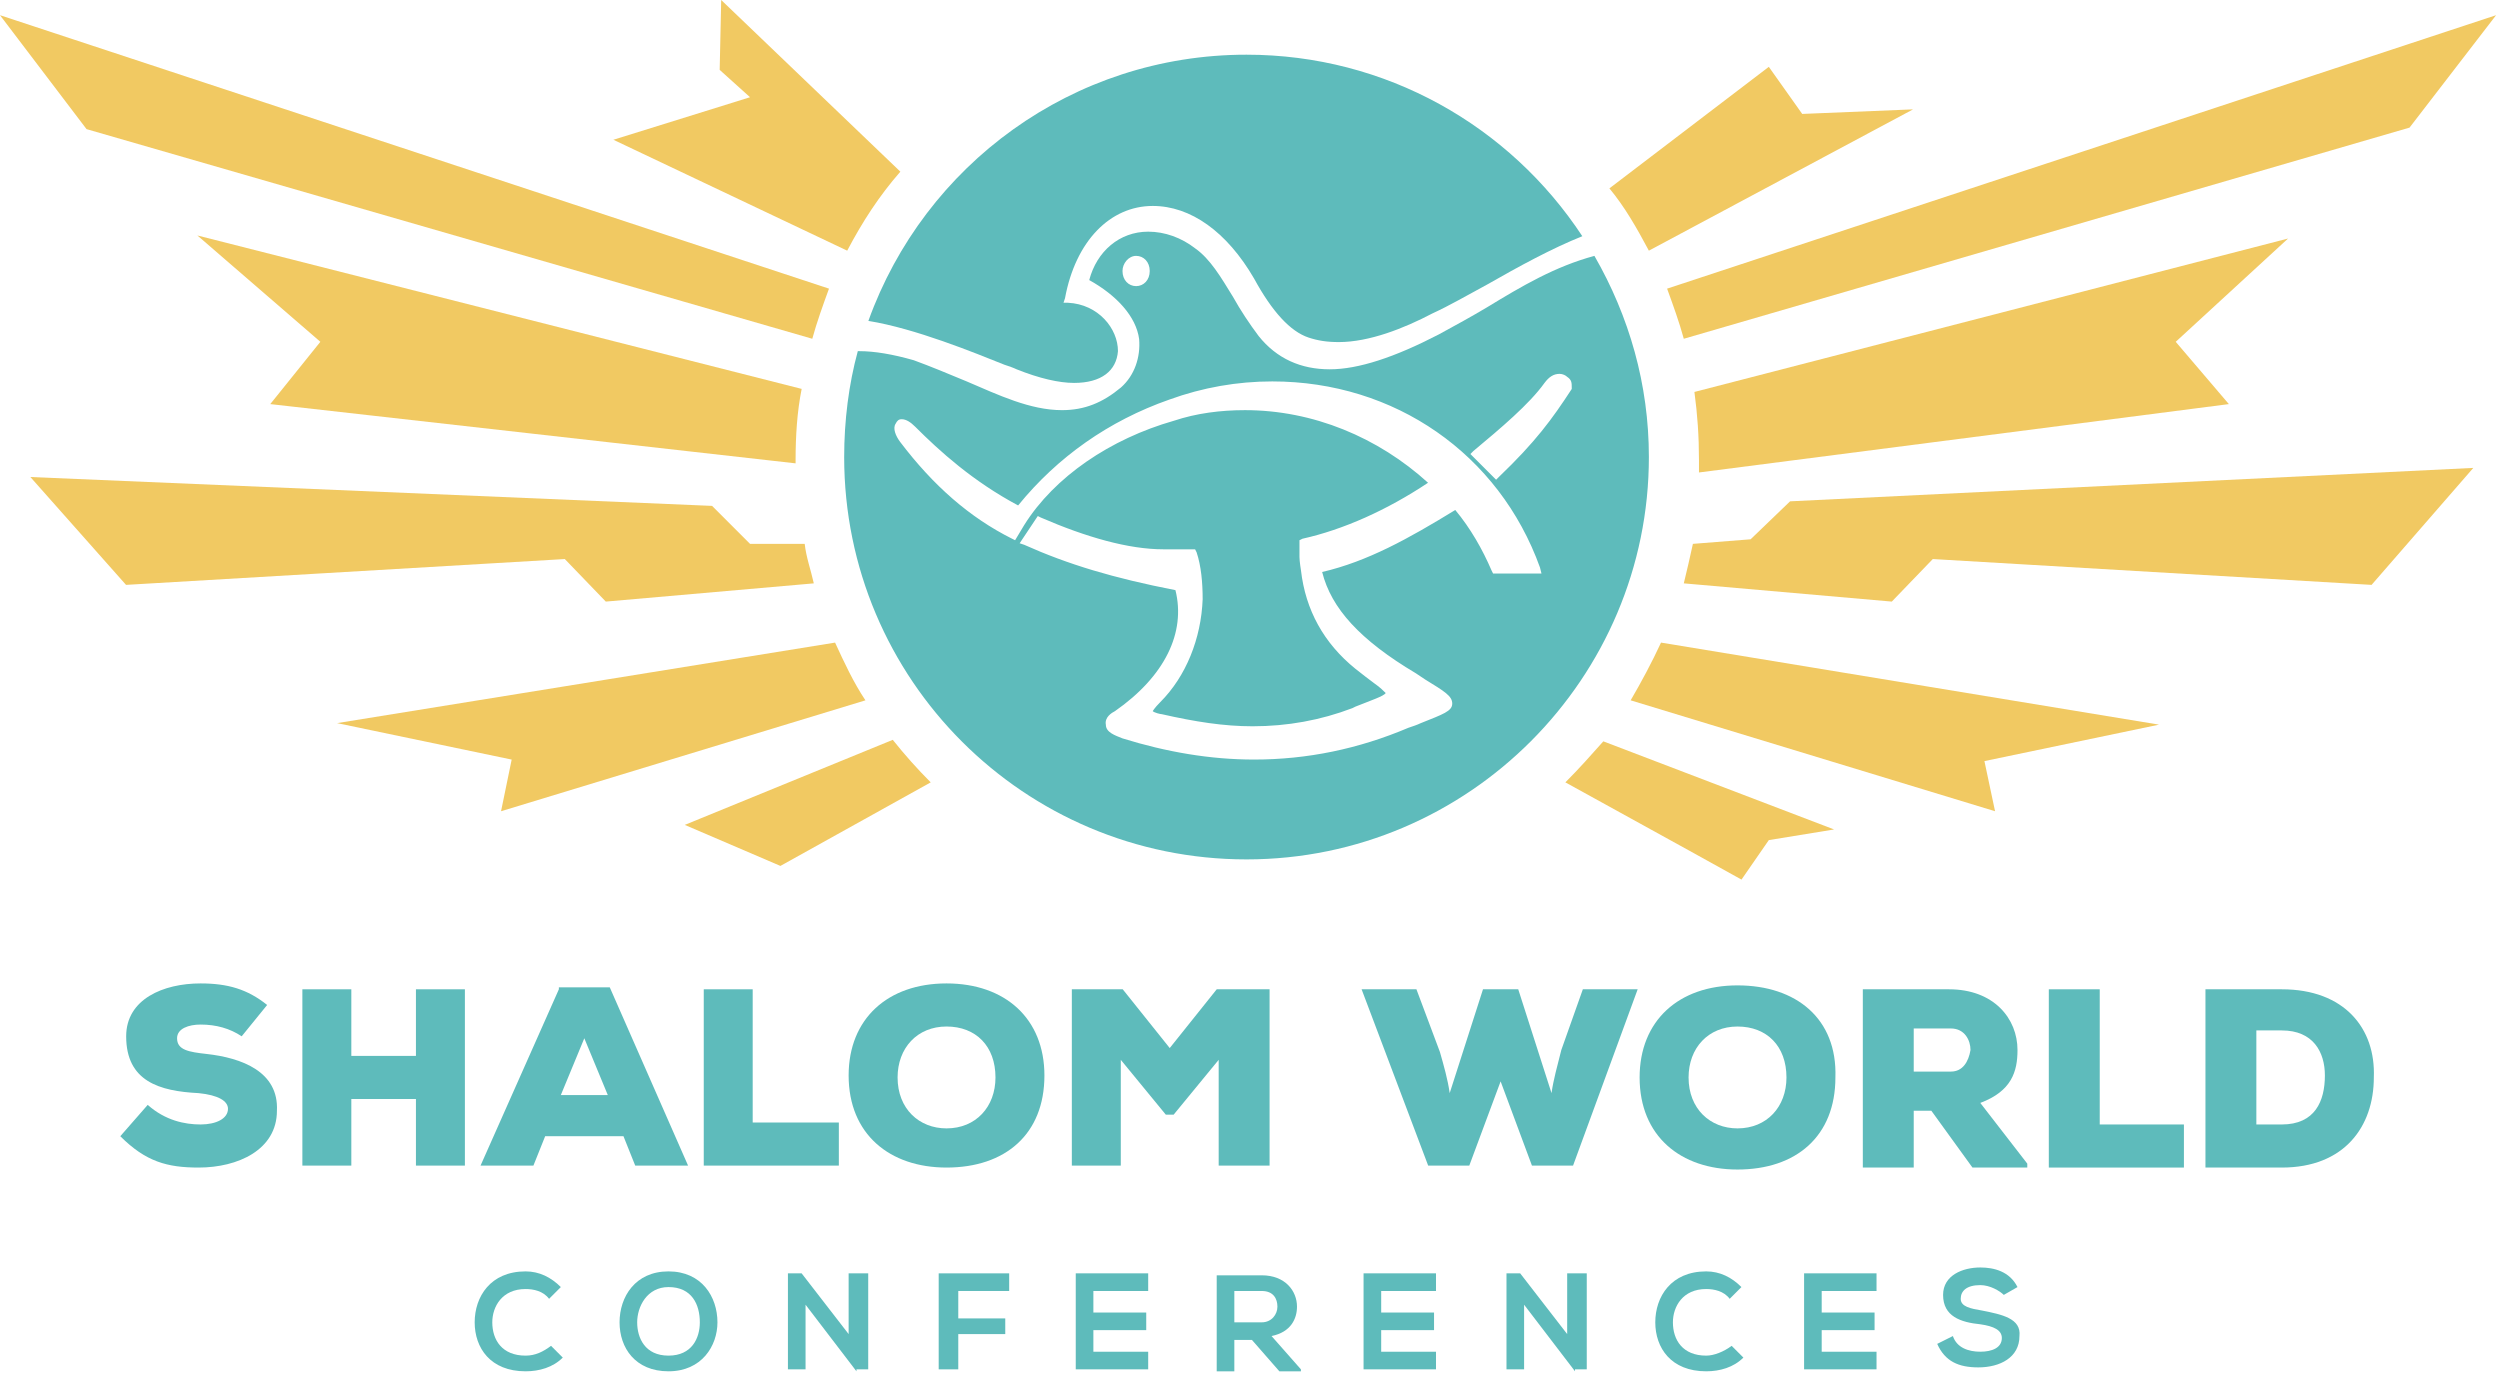 <svg width="203" height="112" viewBox="0 0 203 112" fill="none" xmlns="http://www.w3.org/2000/svg">
<path d="M42.677 110.077C40.769 110.077 39.974 108.805 39.974 107.373C39.974 106.1 40.769 104.669 42.677 104.669C43.313 104.669 44.108 104.828 44.585 105.464L45.539 104.51C44.744 103.714 43.79 103.237 42.677 103.237C39.815 103.237 38.544 105.305 38.544 107.373C38.544 109.441 39.815 111.35 42.677 111.35C43.79 111.35 44.903 111.032 45.698 110.236L44.744 109.282C44.108 109.759 43.472 110.077 42.677 110.077Z" fill="#5EBBBB"/>
<path d="M54.282 103.237C51.58 103.237 50.308 105.305 50.308 107.373C50.308 109.441 51.58 111.35 54.282 111.35C56.985 111.35 58.257 109.282 58.257 107.373C58.257 105.305 56.985 103.237 54.282 103.237ZM54.282 110.077C52.375 110.077 51.739 108.645 51.739 107.373C51.739 106.1 52.534 104.51 54.282 104.51C56.19 104.51 56.826 105.941 56.826 107.373C56.826 108.645 56.19 110.077 54.282 110.077Z" fill="#5EBBBB"/>
<path d="M68.909 108.328L65.093 103.396H63.98V111.191H65.411V105.942L69.545 111.35V111.191H70.499V103.396H68.909V108.328Z" fill="#5EBBBB"/>
<path d="M76.222 111.191H77.812V108.328H81.627V107.055H77.812V104.828H81.945V103.396H76.222V111.191Z" fill="#5EBBBB"/>
<path d="M87.351 111.191H93.233V109.759H88.782V108.009H93.074V106.578H88.782V104.828H93.233V103.396H87.351C87.351 106.101 87.351 108.646 87.351 111.191Z" fill="#5EBBBB"/>
<path d="M105.316 106.1C105.316 104.828 104.362 103.555 102.454 103.555C101.182 103.555 99.91 103.555 98.797 103.555V111.35H100.228V108.804H101.659L103.885 111.35H105.634V111.191L103.249 108.486C104.839 108.168 105.316 107.055 105.316 106.1ZM100.228 107.373V104.828H102.454C103.408 104.828 103.726 105.464 103.726 106.1C103.726 106.737 103.249 107.373 102.454 107.373H100.228Z" fill="#5EBBBB"/>
<path d="M110.721 111.191H116.603V109.759H112.152V108.009H116.444V106.578H112.152V104.828H116.603V103.396H110.721C110.721 106.101 110.721 108.646 110.721 111.191Z" fill="#5EBBBB"/>
<path d="M127.255 108.328L123.439 103.396H122.327V111.191H123.757V105.942L127.891 111.35V111.191H128.845V103.396H127.255V108.328Z" fill="#5EBBBB"/>
<path d="M138.543 110.077C136.635 110.077 135.84 108.805 135.84 107.373C135.84 106.1 136.635 104.669 138.543 104.669C139.179 104.669 139.974 104.828 140.451 105.464L141.404 104.51C140.61 103.714 139.656 103.237 138.543 103.237C135.681 103.237 134.409 105.305 134.409 107.373C134.409 109.441 135.681 111.35 138.543 111.35C139.656 111.35 140.768 111.032 141.563 110.236L140.61 109.282C139.974 109.759 139.179 110.077 138.543 110.077Z" fill="#5EBBBB"/>
<path d="M146.492 111.191H152.374V109.759H147.922V108.009H152.215V106.578H147.922V104.828H152.374V103.396H146.492C146.492 106.101 146.492 108.646 146.492 111.191Z" fill="#5EBBBB"/>
<path d="M160.959 106.419C160.005 106.26 159.21 106.1 159.21 105.464C159.21 104.828 159.687 104.351 160.8 104.351C161.595 104.351 162.39 104.828 162.708 105.146L163.821 104.51C163.185 103.237 161.913 102.919 160.8 102.919C159.369 102.919 157.779 103.555 157.779 105.146C157.779 106.896 159.21 107.373 160.8 107.532C161.913 107.691 162.549 108.009 162.549 108.646C162.549 109.441 161.754 109.759 160.8 109.759C159.846 109.759 158.892 109.441 158.574 108.487L157.302 109.123C157.938 110.554 159.051 111.032 160.641 111.032C162.39 111.032 163.98 110.236 163.98 108.487C164.139 107.055 162.549 106.737 160.959 106.419Z" fill="#5EBBBB"/>
<path d="M16.763 85.58C15.332 85.421 14.378 85.262 14.378 84.308C14.378 83.512 15.332 83.194 16.286 83.194C17.558 83.194 18.671 83.512 19.625 84.148L21.692 81.603C20.102 80.331 18.512 79.854 16.286 79.854C13.265 79.854 10.245 81.126 10.245 84.148C10.245 87.807 12.948 88.603 16.127 88.762C17.717 88.921 18.512 89.398 18.512 90.034C18.512 90.829 17.558 91.307 16.286 91.307C15.014 91.307 13.425 90.989 11.994 89.716L9.768 92.261C11.835 94.329 13.584 94.806 16.127 94.806C19.307 94.806 22.486 93.375 22.486 90.193C22.645 87.012 19.625 85.898 16.763 85.58Z" fill="#5EBBBB"/>
<path d="M33.774 85.739H28.528V80.331H24.553V94.647H28.528V89.239H33.774V94.647H37.749V80.331H33.774V85.739Z" fill="#5EBBBB"/>
<path d="M45.38 80.331L39.02 94.647H43.313L44.267 92.261H50.626L51.58 94.647H55.872L49.513 80.172H45.38V80.331ZM45.539 88.921L47.446 84.308L49.354 88.921H45.539Z" fill="#5EBBBB"/>
<path d="M61.119 80.331H57.145V94.647H68.114V91.148H61.119V80.331Z" fill="#5EBBBB"/>
<path d="M76.858 79.854C72.089 79.854 68.909 82.717 68.909 87.33C68.909 92.102 72.248 94.806 76.858 94.806C81.628 94.806 84.807 92.102 84.807 87.33C84.807 82.717 81.628 79.854 76.858 79.854ZM76.858 91.625C74.632 91.625 72.884 90.034 72.884 87.489C72.884 85.103 74.474 83.353 76.858 83.353C79.243 83.353 80.833 84.944 80.833 87.489C80.833 89.875 79.243 91.625 76.858 91.625Z" fill="#5EBBBB"/>
<path d="M94.982 85.103L91.166 80.331H87.033V94.647H91.008V86.057L94.664 90.511H95.3L98.957 86.057V94.647H103.09V80.331H98.798L94.982 85.103Z" fill="#5EBBBB"/>
<path d="M126.778 85.262C126.46 86.534 126.142 87.648 125.983 88.761L123.281 80.331H120.419L117.716 88.761C117.557 87.648 117.239 86.534 116.921 85.421L115.014 80.331H110.562L115.968 94.647H119.306L121.85 87.807L124.394 94.647H127.732L132.979 80.331H128.527L126.778 85.262Z" fill="#5EBBBB"/>
<path d="M141.086 80.013C136.317 80.013 133.137 82.876 133.137 87.489C133.137 92.261 136.476 94.966 141.086 94.966C145.856 94.966 149.035 92.261 149.035 87.489C149.194 82.717 145.856 80.013 141.086 80.013ZM141.086 91.625C138.861 91.625 137.112 90.034 137.112 87.489C137.112 85.103 138.702 83.354 141.086 83.354C143.471 83.354 145.061 84.944 145.061 87.489C145.061 89.876 143.471 91.625 141.086 91.625Z" fill="#5EBBBB"/>
<path d="M163.821 85.262C163.821 82.717 161.913 80.331 158.257 80.331H151.261V94.806H155.395V90.193H156.826L160.164 94.806H164.616V94.488L160.8 89.557C163.344 88.602 163.821 87.012 163.821 85.262ZM158.416 87.012H155.395V83.512H158.416C159.528 83.512 160.005 84.467 160.005 85.262C159.846 86.216 159.369 87.012 158.416 87.012Z" fill="#5EBBBB"/>
<path d="M170.498 80.331H166.364V94.806H177.334V91.307H170.498V80.331Z" fill="#5EBBBB"/>
<path d="M185.283 80.331H179.083V94.806H185.283C190.37 94.806 192.755 91.466 192.755 87.489C192.914 83.512 190.37 80.331 185.283 80.331ZM185.283 91.307H183.216V83.671H185.283C187.827 83.671 188.781 85.421 188.781 87.33C188.781 89.398 187.986 91.307 185.283 91.307Z" fill="#5EBBBB"/>
<path d="M82.549 29.988C84.391 30.725 85.988 31.093 87.216 31.093C89.427 31.093 90.655 30.111 90.778 28.514C90.778 26.672 89.181 24.707 86.725 24.584H86.356L86.479 24.215C87.339 19.548 90.164 16.723 93.603 16.723C96.674 16.723 99.621 18.811 101.832 22.619C103.306 25.321 104.78 26.918 106.254 27.409C106.991 27.654 107.727 27.777 108.71 27.777C111.166 27.777 113.991 26.672 116.325 25.444C117.676 24.829 119.15 23.97 120.747 23.11C123.326 21.636 126.028 20.162 128.484 19.18C122.589 10.214 112.518 4.441 101.218 4.441C87.093 4.441 75.057 13.407 70.512 26.058C74.32 26.672 79.11 28.637 81.566 29.619C81.935 29.742 82.303 29.865 82.549 29.988Z" fill="#5EBBBB"/>
<path d="M129.467 20.777C126.274 21.636 123.572 23.233 120.747 24.953C119.519 25.689 118.168 26.426 116.817 27.163C113.255 29.006 110.307 29.988 107.973 29.988C105.64 29.988 103.675 29.128 102.201 27.286C101.464 26.304 100.727 25.198 100.113 24.093C99.13 22.496 98.27 21.022 97.042 20.163C95.937 19.303 94.586 18.811 93.235 18.811C90.901 18.811 89.059 20.408 88.445 22.742C90.655 23.97 92.252 25.689 92.498 27.532C92.621 29.006 92.129 30.48 91.024 31.462C89.55 32.69 88.076 33.304 86.234 33.304C83.655 33.304 81.075 32.076 78.496 30.971C77.022 30.357 75.548 29.743 74.197 29.251C72.478 28.76 71.004 28.514 69.776 28.514C69.776 28.514 69.776 28.514 69.653 28.514C68.916 31.216 68.547 34.164 68.547 37.112C68.547 55.167 83.163 69.783 101.218 69.783C119.273 69.783 133.889 55.044 133.889 37.112C133.889 31.216 132.292 25.689 129.467 20.777ZM92.252 23.233C91.638 23.233 91.147 22.742 91.147 22.005C91.147 21.391 91.638 20.777 92.252 20.777C92.866 20.777 93.358 21.268 93.358 22.005C93.358 22.742 92.866 23.233 92.252 23.233ZM121.238 46.569L121.115 46.324C120.378 44.604 119.396 42.885 118.168 41.411C114.36 43.744 111.044 45.587 107.359 46.446C108.096 49.394 110.43 51.973 114.974 54.675L115.711 55.167C117.308 56.149 117.922 56.518 117.922 57.132C117.922 57.746 117.185 57.992 115.343 58.729C115.097 58.851 114.729 58.974 114.36 59.097C110.307 60.817 106.131 61.676 101.832 61.676C98.27 61.676 94.709 61.062 91.147 59.957C90.533 59.711 89.796 59.465 89.796 58.851C89.673 58.237 90.287 57.869 90.533 57.746C94.586 54.921 96.305 51.359 95.445 47.92C90.41 46.938 86.725 45.832 83.163 44.236L82.795 44.113L84.269 41.902L84.514 42.025C88.199 43.621 91.638 44.604 94.463 44.604H96.796H97.042L97.165 44.85C97.534 45.955 97.656 47.306 97.656 48.657C97.534 51.851 96.305 54.921 94.217 57.009C93.726 57.5 93.603 57.746 93.603 57.746C93.726 57.869 94.217 57.992 94.34 57.992C97.042 58.606 99.376 58.974 101.709 58.974C104.534 58.974 107.236 58.483 109.816 57.5L110.061 57.378C111.29 56.886 112.395 56.518 112.518 56.272C112.395 56.149 112.026 55.781 111.658 55.535C111.167 55.167 110.675 54.798 110.061 54.307C107.482 52.219 106.008 49.517 105.64 46.324C105.64 46.324 105.517 45.587 105.517 45.218C105.517 45.095 105.517 44.972 105.517 44.972V43.867L105.763 43.744C109.079 43.007 112.641 41.411 115.957 39.2C111.904 35.515 106.622 33.304 101.095 33.304C99.13 33.304 97.165 33.55 95.323 34.164C90.164 35.638 85.62 38.709 83.163 42.639L82.426 43.867L82.181 43.744C78.742 42.025 75.794 39.446 73.092 35.884C72.723 35.392 72.478 34.778 72.723 34.41C72.846 34.164 72.969 34.041 73.215 34.041C73.583 34.041 73.952 34.287 74.32 34.656C76.285 36.621 78.987 39.077 82.672 41.042C85.865 37.112 90.041 34.164 94.954 32.445C97.656 31.462 100.481 30.971 103.306 30.971C113.255 30.971 121.729 36.866 125.046 46.078L125.168 46.569H121.238ZM127.625 31.462V31.585C126.028 34.041 124.677 35.884 121.729 38.709L121.484 38.954L119.396 36.866L119.641 36.621C121.852 34.778 124.186 32.813 125.414 31.094C125.783 30.602 126.151 30.357 126.642 30.357C126.888 30.357 127.134 30.48 127.256 30.602C127.625 30.848 127.625 31.094 127.625 31.462Z" fill="#5EBBBB"/>
<path d="M68.793 20.354C70.026 18.01 71.383 15.913 73.109 13.939L58.561 -6.10352e-05L58.438 5.674L60.903 7.895L49.807 11.349L68.793 20.354Z" fill="#F1C962"/>
<path d="M64.602 37.624C64.602 37.5 64.602 37.377 64.602 37.377C64.602 35.403 64.725 33.429 65.095 31.579L16.027 19.12L26.013 27.755L21.945 32.813L64.602 37.624Z" fill="#F1C962"/>
<path d="M202.682 1.234L135.368 23.438C135.861 24.795 136.354 26.151 136.724 27.508L195.655 10.362L202.682 1.234Z" fill="#F1C962"/>
<path d="M133.888 20.354L155.34 8.881L146.34 9.251L143.628 5.427L130.683 15.296C131.916 16.776 132.902 18.503 133.888 20.354Z" fill="#F1C962"/>
<path d="M137.587 31.826C137.834 33.676 137.957 35.403 137.957 37.377C137.957 37.747 137.957 37.994 137.957 38.364L180.984 32.813L176.669 27.755L185.792 19.367L137.587 31.826Z" fill="#F1C962"/>
<path d="M65.958 27.508C66.328 26.151 66.821 24.795 67.314 23.438L3.05176e-05 1.234L7.027 10.485L65.958 27.508Z" fill="#F1C962"/>
<path d="M49.191 48.849L66.081 47.369C65.835 46.258 65.465 45.272 65.342 44.161H60.903L57.821 41.078L2.466 38.734L10.233 47.492L45.862 45.395L49.191 48.849Z" fill="#F1C962"/>
<path d="M134.875 52.179C134.135 53.783 133.272 55.387 132.409 56.867L161.998 65.872L161.135 61.801L175.313 58.841L134.875 52.179Z" fill="#F1C962"/>
<path d="M142.149 43.791L137.464 44.161C137.217 45.272 136.971 46.382 136.724 47.369L153.614 48.849L156.943 45.395L192.572 47.492L200.833 37.994L145.354 40.708L142.149 43.791Z" fill="#F1C962"/>
<path d="M70.273 56.867C69.287 55.387 68.547 53.783 67.808 52.179L27.37 58.717L41.548 61.678L40.685 65.872L70.273 56.867Z" fill="#F1C962"/>
<path d="M72.492 60.074L55.602 66.982L63.369 70.313L75.574 63.528C74.465 62.418 73.478 61.308 72.492 60.074Z" fill="#F1C962"/>
<path d="M127.108 63.528C134.751 67.722 141.409 71.423 141.409 71.423L143.628 68.216L148.929 67.352L130.19 60.197C129.204 61.308 128.217 62.418 127.108 63.528Z" fill="#F1C962"/>
</svg>
